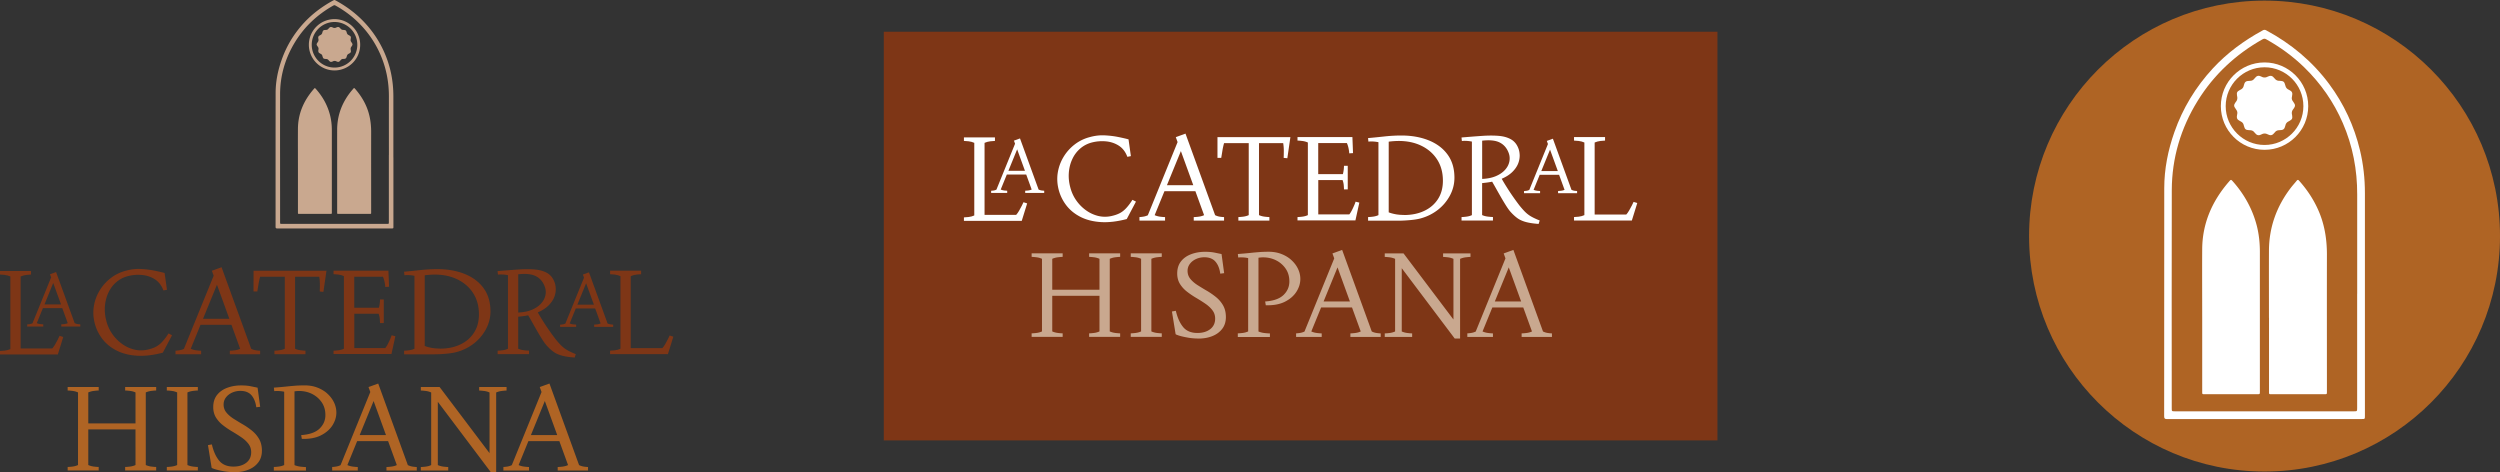 <svg xmlns="http://www.w3.org/2000/svg" id="Capa_2" data-name="Capa 2" viewBox="0 0 530.98 100.28"><rect x="0" y="0" width="530.98" height="100.28" fill="#333333" stroke="none"/><defs><style>.cls-1{fill:#c9a88f}.cls-1,.cls-2,.cls-3,.cls-4{stroke-width:0}.cls-2{fill:#af6424}.cls-3{fill:#7e3616}.cls-4{fill:#fff}</style></defs><g id="Layer_1" data-name="Layer 1"><path d="M34.6 74.9c-2.02.53-3.85.75-5.49.65-1.64-.1-3.07-.46-4.29-1.07-1.22-.61-2.22-1.41-3-2.39a9.322 9.322 0 0 1-1.67-3.31c-.33-1.24-.41-2.45-.23-3.65.18-1.19.58-2.31 1.2-3.36a9.55 9.55 0 0 1 2.38-2.69c.97-.75 2.07-1.29 3.31-1.6 1.02-.28 2.05-.4 3.08-.35 1.04.05 2 .17 2.9.35.89.18 1.62.35 2.17.5l.5 3.56-.75.15c-.4-1.07-1.01-1.86-1.83-2.38-.82-.52-1.74-.82-2.76-.91-1.02-.09-2.02 0-3.01.26-.92.25-1.73.68-2.42 1.28a6.53 6.53 0 0 0-1.65 2.19c-.41.86-.66 1.8-.75 2.83-.09 1.03 0 2.08.29 3.17.25 1 .66 1.92 1.24 2.76.58.84 1.26 1.54 2.06 2.12.79.58 1.65.98 2.57 1.22.92.23 1.85.25 2.81.05.7-.15 1.3-.35 1.79-.6s.96-.61 1.39-1.07c.43-.46.89-1.06 1.35-1.79l.75.38-1.96 3.71zm2.68.33v-.75c.18 0 .45-.03.79-.08s.67-.15.99-.3l6.32-15.54-.38-1.05 2.06-.75 6.29 17.32c.33.17.69.28 1.05.33.37.05.65.08.85.08v.75h-6.44v-.75c.23 0 .57-.03 1-.08.43-.05.84-.16 1.2-.33l-1.85-5.09h-6.57l-2.08 5.09c.38.17.79.28 1.22.33.43.05.76.08.99.08v.75h-5.44zm8.8-14.76-2.96 7.24h5.59l-2.63-7.24zm12.21 14.76v-.75c.23 0 .57-.03 1-.08.43-.05.84-.16 1.2-.33V58.78h-5.24c-.15.55-.27 1.09-.35 1.6-.08.52-.17 1.03-.25 1.53h-.8V57.5h15.49l-.65 4.49-.78-.08c.02-.48.03-.99.03-1.5s-.04-1.06-.13-1.63h-5.14v15.29c.38.17.79.28 1.22.33.43.05.76.08.99.08v.75h-6.59zm12.55 0v-.75c.23 0 .57-.03 1-.08.43-.05.84-.16 1.2-.33V58.65c-.37-.17-.77-.28-1.2-.33-.43-.05-.77-.08-1-.08v-.75H82.5l.13 3.41-.8.05c-.02-.28-.06-.63-.14-1.03-.08-.4-.2-.79-.36-1.15h-6.09v6.59h5.24c.08-.33.14-.66.18-.98.03-.32.05-.58.05-.78h.8v5.01h-.8c0-.22-.02-.51-.05-.89-.03-.38-.12-.74-.25-1.09h-5.16v7.29h6.59c.22-.28.42-.62.61-1s.35-.74.49-1.07c.13-.33.21-.54.23-.64l.8.2-.83 3.78H70.86zm14.99 0v-.75c.23 0 .57-.03 1-.08.43-.05.84-.16 1.2-.33V58.58c-.4-.08-.8-.13-1.19-.15-.39-.02-.71 0-.94.03l-.08-.75c1.14-.1 2.3-.22 3.5-.35a33 33 0 0 1 3.57-.2c2.16 0 4.09.34 5.79 1.02s3.05 1.68 4.02 3.01 1.47 2.97 1.47 4.93c0 1.34-.32 2.6-.95 3.78a9.648 9.648 0 0 1-2.57 3.05c-1.08.84-2.3 1.45-3.67 1.82-.55.15-1.27.27-2.14.35-.88.08-1.71.13-2.49.13h-6.52zm7.6-1.18c1.64 0 3.08-.29 4.32-.88 1.24-.58 2.22-1.42 2.92-2.51.7-1.09 1.05-2.38 1.05-3.89 0-1.74-.41-3.24-1.22-4.5-.81-1.26-1.92-2.23-3.33-2.92-1.41-.69-3.02-1.03-4.83-1.03-.67 0-1.38.05-2.13.15v15.01c.43.17.92.3 1.45.4.53.1 1.12.15 1.75.15zm12.26 1.18v-.75c.23 0 .57-.03 1-.08.43-.05.84-.16 1.2-.33V58.45c-.4-.08-.8-.13-1.19-.15-.39-.02-.71 0-.94.03l-.08-.75c1.6-.13 3.07-.25 4.4-.34 1.33-.09 2.51-.09 3.53 0 1.03.09 1.89.34 2.59.74.7.4 1.22 1.03 1.55 1.88.18.45.28.97.29 1.55 0 .59-.11 1.18-.36 1.78-.25.6-.66 1.18-1.22 1.73-.56.55-1.31 1.03-2.24 1.43.3.54.66 1.14 1.08 1.8.42.67.86 1.34 1.33 2.01.47.67.92 1.29 1.35 1.85.42.52.81.97 1.19 1.35.38.38.81.72 1.3 1s1.1.57 1.82.85l-.23.73c-1.15-.08-2.08-.23-2.79-.43-.71-.2-1.3-.48-1.78-.84s-.94-.79-1.39-1.29c-.27-.3-.58-.73-.93-1.28-.35-.55-.71-1.15-1.08-1.79-.37-.64-.72-1.26-1.05-1.85-.33-.59-.62-1.09-.85-1.49-.67.13-1.38.23-2.13.3v6.79c.38.17.8.28 1.25.33.45.05.8.08 1.05.08v.75h-6.69zm4.39-8.85c1.14-.05 2.11-.25 2.92-.6s1.45-.79 1.93-1.33c.48-.53.78-1.11.91-1.73.13-.62.09-1.23-.13-1.83-.37-1.02-.99-1.76-1.87-2.22-.88-.46-2.13-.6-3.77-.41v8.12z" class="cls-3"/><path d="M118.96 69.43v-.47c.12 0 .28-.02.5-.05.21-.03.42-.09.62-.19l3.96-9.75-.24-.66 1.29-.47 3.95 10.86c.21.1.43.17.66.2.23.03.41.05.53.05v.47h-4.04v-.47c.15 0 .36-.02.63-.05.27-.03.52-.1.75-.2l-1.16-3.19h-4.12l-1.3 3.19c.24.1.5.17.76.2.27.03.47.05.62.05v.47h-3.41zm5.52-9.26-1.85 4.54h3.51l-1.65-4.54z" class="cls-3"/><path d="M129.58 75.23v-.75c.23 0 .57-.03 1-.08.43-.05.84-.16 1.2-.33V58.65c-.37-.17-.77-.28-1.2-.33-.43-.05-.77-.08-1-.08v-.75h6.59v.75c-.23 0-.56.03-.99.08-.43.05-.83.16-1.22.33v15.29h6.72c.2-.22.41-.51.61-.86.21-.36.4-.71.58-1.07s.3-.6.36-.75l.78.25-1.15 3.71h-12.28z" class="cls-3"/><path d="M14.37 99.93v-.75c.23 0 .57-.03 1-.08.43-.05.84-.16 1.2-.33V83.35c-.37-.17-.77-.28-1.2-.33-.43-.05-.77-.08-1-.08v-.75h6.59v.75c-.23 0-.56.03-.99.08-.43.05-.83.16-1.22.33v6.57h10.03v-6.57c-.37-.17-.77-.28-1.2-.33-.43-.05-.77-.08-1-.08v-.75h6.59v.75c-.23 0-.56.03-.99.08-.43.05-.83.16-1.22.33v15.42c.38.17.79.28 1.22.33.43.05.76.08.99.08v.75h-6.59v-.75c.23 0 .57-.03 1-.08.43-.05.84-.16 1.2-.33V91.2H18.75v7.57c.38.17.79.28 1.22.33.43.05.76.08.99.08v.75h-6.59zm21.06 0v-.75c.23 0 .57-.03 1-.08.43-.05.84-.16 1.2-.33V83.35c-.37-.17-.77-.28-1.2-.33-.43-.05-.77-.08-1-.08v-.75h6.59v.75c-.23 0-.56.03-.99.08-.43.05-.83.16-1.22.33v15.42c.38.17.79.28 1.22.33.43.05.76.08.99.08v.75h-6.59zm14.41.35c-.79 0-1.54-.06-2.27-.19s-1.33-.26-1.82-.41c-.48-.15-.75-.26-.8-.33l-.78-4.81.83-.15c.33 1.44.84 2.58 1.53 3.43.69.85 1.7 1.28 3.06 1.28 1.1 0 2.01-.27 2.71-.81.7-.54 1.05-1.29 1.05-2.24 0-.67-.19-1.26-.58-1.77-.38-.51-.88-.97-1.49-1.39-.61-.42-1.26-.83-1.96-1.24-.69-.41-1.35-.85-1.96-1.33a6.238 6.238 0 0 1-1.49-1.64c-.38-.62-.58-1.35-.58-2.21 0-1.04.27-1.89.8-2.57.53-.68 1.25-1.19 2.16-1.53.9-.34 1.9-.51 2.98-.51.77 0 1.46.06 2.08.19.62.13 1.09.22 1.4.29l.55 4.06-.83.1c-.13-1.05-.47-1.9-1-2.53-.53-.63-1.33-.95-2.38-.95-.64 0-1.22.13-1.77.38-.54.25-.98.59-1.3 1.03-.33.43-.49.93-.49 1.48 0 .65.2 1.22.59 1.7.39.48.9.92 1.52 1.32.62.39 1.27.79 1.96 1.19.69.4 1.34.85 1.96 1.35.62.5 1.12 1.09 1.52 1.78.39.69.59 1.51.59 2.48s-.26 1.82-.78 2.49c-.52.68-1.21 1.19-2.08 1.54-.87.35-1.85.53-2.93.53zm8.32-.35v-.75c.23 0 .57-.03 1-.08.43-.05.84-.16 1.2-.33V83.2a6.65 6.65 0 0 0-1.18-.15c-.43-.02-.74 0-.93.03l-.08-.75c1.07-.08 1.97-.16 2.71-.24.74-.08 1.4-.13 1.99-.18.59-.04 1.2-.06 1.82-.06 1.02 0 1.94.16 2.77.49.83.33 1.54.76 2.13 1.32.59.55 1.05 1.17 1.37 1.85.32.69.48 1.39.48 2.11 0 .97-.29 1.89-.86 2.77-.58.88-1.41 1.58-2.49 2.11-1.09.53-2.41.76-3.99.71l-.13-.8c1.77-.12 3.07-.58 3.9-1.38s1.24-1.76 1.24-2.88c0-1.02-.25-1.91-.76-2.67a5.33 5.33 0 0 0-2.03-1.79c-.84-.43-1.78-.65-2.79-.65-.32 0-.64.03-.98.08v15.67c.42.17.86.28 1.33.33.47.05.84.08 1.1.08v.75h-6.82zm12.39 0v-.75c.18 0 .45-.03.79-.08s.67-.15.99-.3l6.32-15.54-.38-1.05 2.06-.75 6.29 17.32c.33.17.69.28 1.05.33.37.05.65.08.85.08v.75h-6.44v-.75c.23 0 .57-.03 1-.08.43-.05.84-.16 1.2-.33l-1.85-5.09h-6.57l-2.08 5.09c.38.17.79.28 1.22.33.43.05.76.08.99.08v.75h-5.44zm8.8-14.76-2.96 7.24h5.59l-2.63-7.24zm24.89 15.11L92.99 85.34v13.44c.38.17.79.28 1.22.33.43.05.76.08.99.08v.75h-5.82v-.75c.23 0 .57-.03 1-.08.43-.05.84-.16 1.2-.33V83.36c-.37-.17-.77-.28-1.2-.33-.43-.05-.77-.08-1-.08v-.75h3.99l10.6 14.04V83.36c-.37-.17-.77-.28-1.2-.33-.43-.05-.77-.08-1-.08v-.75h5.82v.75c-.23 0-.56.03-.99.08-.43.05-.83.16-1.22.33v16.92h-1.13zm2.68-.35v-.75c.18 0 .45-.03.79-.08s.67-.15.99-.3l6.32-15.54-.38-1.05 2.06-.75 6.29 17.32c.33.17.69.28 1.05.33.37.05.65.08.85.08v.75h-6.44v-.75c.23 0 .57-.03 1-.08.43-.05.84-.16 1.2-.33l-1.85-5.09h-6.57l-2.08 5.09c.38.17.79.28 1.22.33.43.05.76.08.99.08v.75h-5.44zm8.8-14.76-2.96 7.24h5.59l-2.63-7.24z" class="cls-2"/><path d="M0 75.3v-.75c.23 0 .57-.03 1-.08.43-.05.84-.16 1.2-.33V58.72c-.37-.17-.77-.28-1.2-.33-.43-.05-.77-.08-1-.08v-.75h6.59v.75c-.23 0-.56.03-.99.08-.43.05-.83.16-1.22.33v15.29h6.72c.2-.22.41-.51.61-.86.21-.36.4-.71.58-1.07s.3-.6.36-.75l.78.25-1.15 3.71H0z" class="cls-3"/><path d="M5.78 69.37v-.47c.12 0 .28-.02.5-.05.21-.03.42-.09.62-.19l3.96-9.75-.24-.66 1.29-.47 3.95 10.86c.21.1.43.17.66.2.23.03.41.05.53.05v.47h-4.04v-.47c.15 0 .36-.02.63-.05.27-.03.52-.1.75-.2l-1.16-3.19H9.11l-1.3 3.19c.24.1.5.17.76.2.27.03.47.05.62.05v.47H5.78zm5.52-9.26-1.85 4.54h3.51l-1.65-4.54z" class="cls-3"/><path d="M71.05 14.96c-3 0-5.45-2.44-5.45-5.45a5.45 5.45 0 1 1 5.45 5.45zm0-10.29c-2.67 0-4.84 2.17-4.84 4.84s2.17 4.84 4.84 4.84 4.84-2.17 4.84-4.84-2.17-4.84-4.84-4.84z" class="cls-1"/><path d="M83.56 33.45V48.1c0 .41 0 .42-.4.42H58.88c-.28 0-.35-.09-.35-.36 0-9.47 0-18.95.01-28.42 0-2.4.47-4.73 1.27-7 1.04-2.98 2.64-5.61 4.78-7.92 1.79-1.93 3.88-3.47 6.19-4.73.15-.08.27-.13.44-.03 3.11 1.67 5.76 3.87 7.87 6.71a22.54 22.54 0 0 1 3.84 8.24c.42 1.76.61 3.55.62 5.35v13.09zm-.96-.55c0-4.12-.01-8.24 0-12.36.01-3.1-.56-6.07-1.79-8.91A21.458 21.458 0 0 0 76 4.68c-1.42-1.39-3.02-2.54-4.76-3.51-.16-.09-.29-.08-.44.01-3.34 1.88-6.07 4.41-8.09 7.68-2.1 3.41-3.21 7.12-3.22 11.12-.02 9.06 0 18.12 0 27.17 0 .39 0 .4.39.4H82.2c.38 0 .39-.01.39-.4V32.9z" class="cls-1"/><path d="M71.61 35.9v9.24c0 .28 0 .29.34.29h6.53c.34 0 .35 0 .35-.31 0-5.7-.01-11.4 0-17.1 0-1.97-.31-3.88-1.15-5.71-.58-1.27-1.36-2.43-2.32-3.51-.1-.11-.18-.14-.29 0-.24.29-.49.57-.72.87-1.83 2.38-2.73 5-2.74 7.85-.01 2.8 0 5.59 0 8.39zm-8.33-.17v9.42c0 .28 0 .28.33.28h6.49c.38 0 .38 0 .38-.33V27.7c0-1.12-.11-2.22-.4-3.31-.52-2-1.5-3.81-2.94-5.44-.26-.3-.27-.31-.53 0-2.16 2.49-3.31 5.28-3.33 8.41-.02 2.8 0 5.59 0 8.39zm4.31-24.88.06-.4a.637.637 0 0 0-.12-.48 8.9 8.9 0 0 1-.21-.32.411.411 0 0 1 0-.44c.05-.09.11-.18.17-.27.15-.19.19-.4.14-.64-.02-.1-.03-.21-.04-.31-.01-.16.06-.29.19-.38.1-.07.2-.13.31-.18.18-.1.3-.24.35-.44.02-.09.06-.18.08-.27.07-.23.23-.34.46-.35.1 0 .2-.02.31-.02.17-.01.31-.07.42-.2.07-.08.15-.15.22-.23.17-.19.37-.23.6-.14.06.02.11.04.17.07.23.12.47.12.7 0 .06-.03.12-.05.18-.07.23-.09.43-.05.59.13.06.07.13.13.19.2.13.15.3.23.5.24.12 0 .24.02.36.04.16.02.28.12.34.27.04.11.08.23.11.34.05.19.17.34.35.43l.27.15c.18.11.26.26.23.47-.02.12-.03.24-.05.37-.03.17.02.33.12.47.07.11.15.21.21.33.08.14.08.29 0 .43-.05.09-.11.18-.17.27-.15.19-.19.41-.14.65.02.1.03.21.04.31a.41.41 0 0 1-.18.37c-.1.07-.2.13-.31.18-.19.1-.3.25-.36.45-.03.1-.06.19-.09.28-.07.21-.22.32-.44.34-.1 0-.2.02-.3.02-.19 0-.34.08-.46.22-.07.07-.13.14-.2.22-.17.19-.36.23-.59.13-.05-.02-.11-.04-.16-.06a.757.757 0 0 0-.73 0c-.05.03-.11.05-.17.07-.23.09-.42.05-.58-.13-.07-.07-.14-.14-.2-.22a.654.654 0 0 0-.47-.22c-.12 0-.25-.02-.37-.04-.17-.02-.28-.12-.34-.28-.05-.13-.09-.25-.12-.38a.58.58 0 0 0-.29-.36c-.11-.06-.23-.13-.34-.2a.429.429 0 0 1-.21-.41z" class="cls-1"/><path d="M187.71 6.74h177.06v86.8H187.71z" class="cls-3"/><path d="M239.33 46.52c-2.02.53-3.85.75-5.49.65-1.64-.1-3.07-.46-4.29-1.07-1.22-.61-2.22-1.41-3-2.39a9.322 9.322 0 0 1-1.67-3.31c-.33-1.24-.41-2.45-.23-3.65.18-1.19.58-2.31 1.2-3.36a9.55 9.55 0 0 1 2.38-2.69c.97-.75 2.07-1.29 3.31-1.6 1.02-.28 2.05-.4 3.08-.35 1.04.05 2 .17 2.9.35.89.18 1.62.35 2.17.5l.5 3.56-.75.15c-.4-1.07-1.01-1.86-1.83-2.38-.82-.52-1.74-.82-2.76-.91-1.02-.09-2.02 0-3.01.26-.92.25-1.73.68-2.42 1.28a6.53 6.53 0 0 0-1.65 2.19c-.41.86-.66 1.8-.75 2.83-.09 1.03 0 2.08.29 3.17.25 1 .66 1.92 1.24 2.76.58.84 1.26 1.54 2.06 2.12.79.58 1.65.98 2.57 1.22.92.23 1.85.25 2.81.05.7-.15 1.3-.35 1.79-.6s.96-.61 1.39-1.07c.43-.46.89-1.06 1.35-1.79l.75.38-1.96 3.71zm2.68.33v-.75c.18 0 .45-.03.79-.08s.67-.15.99-.3l6.32-15.54-.38-1.05 2.06-.75 6.29 17.32c.33.17.69.28 1.05.33.37.05.65.08.85.08v.75h-6.44v-.75c.23 0 .57-.03 1-.08.43-.05.84-.16 1.2-.33l-1.85-5.09h-6.57l-2.08 5.09c.38.17.79.28 1.22.33.43.05.76.08.99.08v.75h-5.44zm8.8-14.76-2.96 7.24h5.59l-2.63-7.24zm12.21 14.76v-.75c.23 0 .57-.03 1-.08.43-.05.84-.16 1.2-.33V30.4h-5.24c-.15.55-.27 1.09-.35 1.6-.08.52-.17 1.03-.25 1.53h-.8v-4.41h15.49l-.65 4.49-.78-.08c.02-.48.03-.99.03-1.5s-.04-1.06-.13-1.63h-5.14v15.29c.38.17.79.28 1.22.33.43.05.76.08.99.08v.75h-6.59zm12.56 0v-.75c.23 0 .57-.03 1-.08.43-.05.84-.16 1.2-.33V30.27c-.37-.17-.77-.28-1.2-.33-.43-.05-.77-.08-1-.08v-.75h11.66l.13 3.41-.8.05c-.02-.28-.06-.63-.14-1.03-.08-.4-.2-.79-.36-1.15h-6.09v6.59h5.24c.08-.33.14-.66.18-.98.03-.32.05-.58.05-.78h.8v5.01h-.8c0-.22-.02-.51-.05-.89-.03-.38-.12-.74-.25-1.09h-5.16v7.29h6.59c.22-.28.42-.62.61-1s.35-.74.49-1.07c.13-.33.21-.54.23-.64l.8.2-.83 3.78H275.6zm14.99 0v-.75c.23 0 .57-.03 1-.08.43-.05.84-.16 1.2-.33V30.2c-.4-.08-.8-.13-1.19-.15-.39-.02-.71 0-.94.03l-.08-.75c1.14-.1 2.3-.22 3.5-.35a33 33 0 0 1 3.57-.2c2.16 0 4.09.34 5.79 1.02 1.7.68 3.05 1.68 4.02 3.01.98 1.33 1.47 2.97 1.47 4.93 0 1.34-.32 2.6-.95 3.78a9.648 9.648 0 0 1-2.57 3.05c-1.08.84-2.3 1.45-3.67 1.82-.55.15-1.27.27-2.14.35-.88.08-1.71.13-2.49.13h-6.52zm7.6-1.18c1.64 0 3.08-.29 4.32-.88 1.24-.58 2.22-1.42 2.92-2.51.7-1.09 1.05-2.38 1.05-3.89 0-1.74-.41-3.24-1.22-4.5-.81-1.26-1.92-2.23-3.33-2.92-1.41-.69-3.02-1.03-4.83-1.03-.67 0-1.38.05-2.13.15V45.1c.43.17.92.3 1.45.4.53.1 1.12.15 1.75.15zm12.25 1.18v-.75c.23 0 .57-.03 1-.08.43-.05.84-.16 1.2-.33V30.07c-.4-.08-.8-.13-1.19-.15-.39-.02-.71 0-.94.03l-.08-.75c1.6-.13 3.07-.25 4.4-.34 1.33-.09 2.51-.09 3.53 0 1.03.09 1.89.34 2.59.74.7.4 1.22 1.03 1.55 1.88.18.45.28.97.29 1.55 0 .59-.11 1.18-.36 1.78-.25.6-.66 1.18-1.22 1.73-.56.55-1.31 1.03-2.24 1.43.3.54.66 1.14 1.08 1.8.42.67.86 1.34 1.33 2.01.47.67.92 1.29 1.35 1.85.42.52.81.97 1.19 1.35.38.38.81.72 1.3 1s1.1.57 1.82.85l-.23.73c-1.15-.08-2.08-.23-2.79-.43-.71-.2-1.3-.48-1.78-.84s-.94-.79-1.39-1.29c-.27-.3-.58-.73-.93-1.28-.35-.55-.71-1.15-1.08-1.79-.37-.64-.72-1.26-1.05-1.85-.33-.59-.62-1.09-.85-1.49-.67.13-1.38.23-2.13.3v6.79c.38.17.8.28 1.25.33.45.05.8.08 1.05.08v.75h-6.69zm4.39-8.85c1.14-.05 2.11-.25 2.92-.6s1.45-.79 1.93-1.33c.48-.53.78-1.11.91-1.73.13-.62.09-1.23-.13-1.83-.37-1.02-.99-1.76-1.87-2.22-.88-.46-2.13-.6-3.77-.41V38z" class="cls-4"/><path d="M323.69 41.05v-.47c.12 0 .28-.02.5-.05.21-.03.42-.09.62-.19l3.96-9.75-.24-.66 1.29-.47 3.95 10.86c.21.1.43.17.66.2.23.03.41.05.53.05v.47h-4.04v-.47c.15 0 .36-.02.63-.05.27-.03.52-.1.75-.2l-1.16-3.19h-4.12l-1.3 3.19c.24.1.5.17.76.2.27.03.47.05.62.05v.47h-3.41zm5.52-9.26-1.85 4.54h3.51l-1.65-4.54z" class="cls-4"/><path d="M334.31 46.85v-.75c.23 0 .57-.03 1-.08.43-.05.84-.16 1.2-.33V30.27c-.37-.17-.77-.28-1.2-.33-.43-.05-.77-.08-1-.08v-.75h6.59v.75c-.23 0-.56.03-.99.08-.43.05-.83.16-1.22.33v15.29h6.72c.2-.22.41-.51.61-.86.21-.36.4-.71.58-1.07s.3-.6.36-.75l.78.25-1.15 3.71h-12.28z" class="cls-4"/><path d="M219.11 71.55v-.75c.23 0 .57-.03 1-.08.43-.05.84-.16 1.2-.33V54.97c-.37-.17-.77-.28-1.2-.33-.43-.05-.77-.08-1-.08v-.75h6.59v.75c-.23 0-.56.03-.99.08-.43.05-.83.16-1.22.33v6.57h10.03v-6.57c-.37-.17-.77-.28-1.2-.33-.43-.05-.77-.08-1-.08v-.75h6.59v.75c-.23 0-.56.03-.99.08-.43.05-.83.16-1.22.33v15.42c.38.17.79.28 1.22.33.43.05.76.08.99.08v.75h-6.59v-.75c.23 0 .57-.03 1-.08.43-.05.84-.16 1.2-.33v-7.57h-10.03v7.57c.38.17.79.28 1.22.33.43.05.76.08.99.08v.75h-6.59zm21.05 0v-.75c.23 0 .57-.03 1-.08.43-.05.84-.16 1.2-.33V54.97c-.37-.17-.77-.28-1.2-.33-.43-.05-.77-.08-1-.08v-.75h6.59v.75c-.23 0-.56.03-.99.08-.43.05-.83.16-1.22.33v15.42c.38.17.79.28 1.22.33.43.05.76.08.99.08v.75h-6.59zm14.42.35c-.79 0-1.54-.06-2.27-.19s-1.33-.26-1.82-.41c-.48-.15-.75-.26-.8-.33l-.78-4.81.83-.15c.33 1.44.84 2.58 1.53 3.43.69.85 1.7 1.28 3.06 1.28 1.1 0 2.01-.27 2.71-.81.7-.54 1.05-1.29 1.05-2.24 0-.67-.19-1.26-.58-1.77-.38-.51-.88-.97-1.49-1.39-.61-.42-1.26-.83-1.96-1.24-.69-.41-1.35-.85-1.96-1.33a6.238 6.238 0 0 1-1.49-1.64c-.38-.62-.58-1.35-.58-2.21 0-1.04.27-1.89.8-2.57.53-.68 1.25-1.19 2.16-1.53.9-.34 1.9-.51 2.98-.51.77 0 1.46.06 2.08.19.62.13 1.09.22 1.4.29l.55 4.06-.83.1c-.13-1.05-.47-1.9-1-2.53-.53-.63-1.33-.95-2.38-.95-.64 0-1.22.13-1.77.38-.54.25-.98.59-1.3 1.03-.33.43-.49.93-.49 1.48 0 .65.2 1.22.59 1.7.39.48.9.92 1.52 1.32.62.39 1.27.79 1.96 1.19.69.4 1.34.85 1.96 1.35.62.5 1.12 1.09 1.52 1.78.39.69.59 1.51.59 2.48s-.26 1.82-.78 2.49c-.52.68-1.21 1.19-2.08 1.54-.87.35-1.85.53-2.93.53zm8.32-.35v-.75c.23 0 .57-.03 1-.08.43-.05.84-.16 1.2-.33V54.82a6.65 6.65 0 0 0-1.18-.15c-.43-.02-.74 0-.93.03l-.08-.75c1.07-.08 1.97-.16 2.71-.24.74-.08 1.4-.13 1.99-.18.59-.04 1.2-.06 1.82-.06 1.02 0 1.94.16 2.77.49.83.33 1.54.76 2.13 1.32.59.55 1.05 1.17 1.37 1.85.32.69.48 1.39.48 2.11 0 .97-.29 1.89-.86 2.77-.58.88-1.41 1.58-2.49 2.11-1.09.53-2.41.76-3.99.71l-.13-.8c1.77-.12 3.07-.58 3.9-1.38s1.24-1.76 1.24-2.88c0-1.02-.25-1.91-.76-2.67a5.33 5.33 0 0 0-2.03-1.79c-.84-.43-1.78-.65-2.79-.65-.32 0-.64.03-.98.08v15.67c.42.17.86.28 1.33.33.47.05.84.08 1.1.08v.75h-6.82zm12.38 0v-.75c.18 0 .45-.03.79-.08s.67-.15.99-.3l6.32-15.54-.38-1.05 2.06-.75 6.29 17.32c.33.17.69.28 1.05.33.37.05.65.08.85.08v.75h-6.44v-.75c.23 0 .57-.03 1-.08.43-.05.84-.16 1.2-.33l-1.85-5.09h-6.57l-2.08 5.09c.38.17.79.28 1.22.33.43.05.76.08.99.08v.75h-5.44zm8.8-14.76-2.96 7.24h5.59l-2.63-7.24zm24.89 15.11-11.25-14.94V70.4c.38.17.79.28 1.22.33.43.05.76.08.99.08v.75h-5.82v-.75c.23 0 .57-.03 1-.08.43-.05.84-.16 1.2-.33V54.98c-.37-.17-.77-.28-1.2-.33-.43-.05-.77-.08-1-.08v-.75h3.99l10.6 14.04V54.98c-.37-.17-.77-.28-1.2-.33-.43-.05-.77-.08-1-.08v-.75h5.82v.75c-.23 0-.56.03-.99.08-.43.05-.83.16-1.22.33V71.9h-1.13zm2.68-.35v-.75c.18 0 .45-.03.79-.08s.67-.15.99-.3l6.32-15.54-.38-1.05 2.06-.75 6.29 17.32c.33.17.69.28 1.05.33.37.05.65.08.85.08v.75h-6.44v-.75c.23 0 .57-.03 1-.08.43-.05.84-.16 1.2-.33l-1.85-5.09h-6.57l-2.08 5.09c.38.17.79.28 1.22.33.43.05.76.08.99.08v.75h-5.44zm8.8-14.76-2.96 7.24h5.59l-2.63-7.24z" class="cls-1"/><path d="M204.73 46.92v-.75c.23 0 .57-.03 1-.08.43-.05.84-.16 1.2-.33V30.34c-.37-.17-.77-.28-1.2-.33-.43-.05-.77-.08-1-.08v-.75h6.59v.75c-.23 0-.56.03-.99.08-.43.05-.83.16-1.22.33v15.29h6.72c.2-.22.41-.51.61-.86.21-.36.4-.71.58-1.07s.3-.6.36-.75l.78.25-1.15 3.71h-12.28z" class="cls-4"/><path d="M210.51 40.99v-.47c.12 0 .28-.02.5-.05.21-.03.42-.09.62-.19l3.96-9.75-.24-.66 1.29-.47 3.95 10.86c.21.1.43.17.66.2.23.03.41.05.53.05v.47h-4.04v-.47c.15 0 .36-.02.63-.05.27-.03.52-.1.75-.2l-1.16-3.19h-4.12l-1.3 3.19c.24.1.5.17.76.2.27.03.47.05.62.05v.47h-3.41zm5.52-9.26-1.85 4.54h3.51l-1.65-4.54z" class="cls-4"/><circle cx="480.97" cy="50.14" r="50.01" class="cls-2"/><path d="M480.97 31.82c-5.12 0-9.28-4.16-9.28-9.28s4.16-9.28 9.28-9.28 9.28 4.16 9.28 9.28-4.16 9.28-9.28 9.28zm0-17.53c-4.55 0-8.25 3.7-8.25 8.25s3.7 8.25 8.25 8.25 8.25-3.7 8.25-8.25-3.7-8.25-8.25-8.25z" class="cls-4"/><path d="M502.29 63.33v24.96c0 .71 0 .71-.68.71-13.79 0-27.58 0-41.37.01-.48 0-.59-.15-.59-.61 0-16.14 0-32.28.02-48.43 0-4.09.8-8.07 2.16-11.93 1.78-5.07 4.51-9.56 8.15-13.5 3.05-3.3 6.62-5.91 10.55-8.06.25-.14.46-.22.76-.06 5.29 2.84 9.82 6.59 13.41 11.43 3.14 4.23 5.31 8.92 6.54 14.05.72 3 1.05 6.04 1.05 9.12.02 7.44 0 14.87 0 22.31zm-1.64-.94c0-7.02-.02-14.04 0-21.06.02-5.27-.95-10.34-3.05-15.18-1.94-4.49-4.69-8.43-8.19-11.84-2.43-2.37-5.15-4.33-8.11-5.98-.28-.15-.49-.13-.76.02-5.69 3.2-10.34 7.51-13.78 13.08-3.58 5.8-5.47 12.13-5.49 18.95-.04 15.43-.01 30.87-.01 46.3 0 .67 0 .68.67.68h38.04c.65 0 .67-.02.67-.69V62.39z" class="cls-4"/><path d="M481.92 67.5v15.74c0 .49.01.49.58.49h11.13c.58 0 .59 0 .59-.52 0-9.71-.02-19.42 0-29.13 0-3.35-.52-6.61-1.96-9.73-.99-2.16-2.32-4.15-3.96-5.98-.16-.18-.3-.24-.49 0-.4.5-.84.97-1.23 1.48-3.11 4.05-4.65 8.52-4.67 13.37-.02 4.76 0 9.53 0 14.29zm-14.19-.29v16.04c0 .47.01.48.55.48h11.05c.65 0 .65 0 .65-.57V53.52c0-1.9-.19-3.78-.67-5.64-.89-3.4-2.56-6.5-5.01-9.28-.45-.51-.46-.52-.9 0-3.68 4.24-5.64 9-5.67 14.32-.03 4.76 0 9.53 0 14.29zm7.35-42.38c.03-.23.06-.45.1-.68.05-.3-.03-.57-.2-.82-.12-.18-.24-.36-.35-.54a.7.7 0 0 1 0-.75c.09-.16.18-.31.29-.45.26-.33.32-.69.24-1.09-.04-.18-.05-.36-.06-.54-.02-.28.09-.49.32-.64.17-.11.34-.22.52-.31.31-.16.51-.41.6-.75.04-.16.09-.31.14-.46.12-.39.39-.57.79-.6.17-.01.35-.03.52-.04.28-.02.52-.12.71-.34.12-.13.25-.26.37-.4.29-.32.63-.4 1.03-.23.09.04.19.07.28.12.4.2.79.2 1.19 0 .1-.05.2-.08.3-.12.39-.16.73-.09 1.01.23.1.12.22.23.32.34.22.26.51.39.85.4.2 0 .41.03.61.06.28.04.47.2.57.46.07.19.13.39.19.58.09.33.28.58.59.74.15.08.3.17.45.26.3.18.44.45.4.8-.03.21-.05.42-.09.62-.05.3.03.56.2.8.13.18.25.37.36.56.14.24.14.49 0 .74-.09.16-.18.31-.29.45-.26.33-.33.69-.24 1.1.04.17.05.36.06.54.02.27-.09.48-.31.63-.17.11-.34.22-.52.31-.32.17-.52.42-.61.76-.04.16-.1.32-.15.48-.12.36-.38.54-.75.57-.17.01-.34.03-.5.04-.32.02-.58.13-.79.37-.11.13-.23.25-.34.37-.28.32-.62.39-1.01.23-.09-.04-.18-.07-.27-.11-.42-.21-.83-.21-1.24 0-.09.05-.19.08-.28.12-.38.16-.72.08-1-.23-.11-.12-.23-.24-.34-.37-.21-.25-.48-.36-.81-.38-.21-.01-.42-.03-.63-.06a.679.679 0 0 1-.58-.47 7.04 7.04 0 0 1-.21-.65c-.08-.27-.25-.48-.49-.62-.19-.11-.39-.22-.57-.34a.736.736 0 0 1-.36-.7z" class="cls-4"/></g></svg>